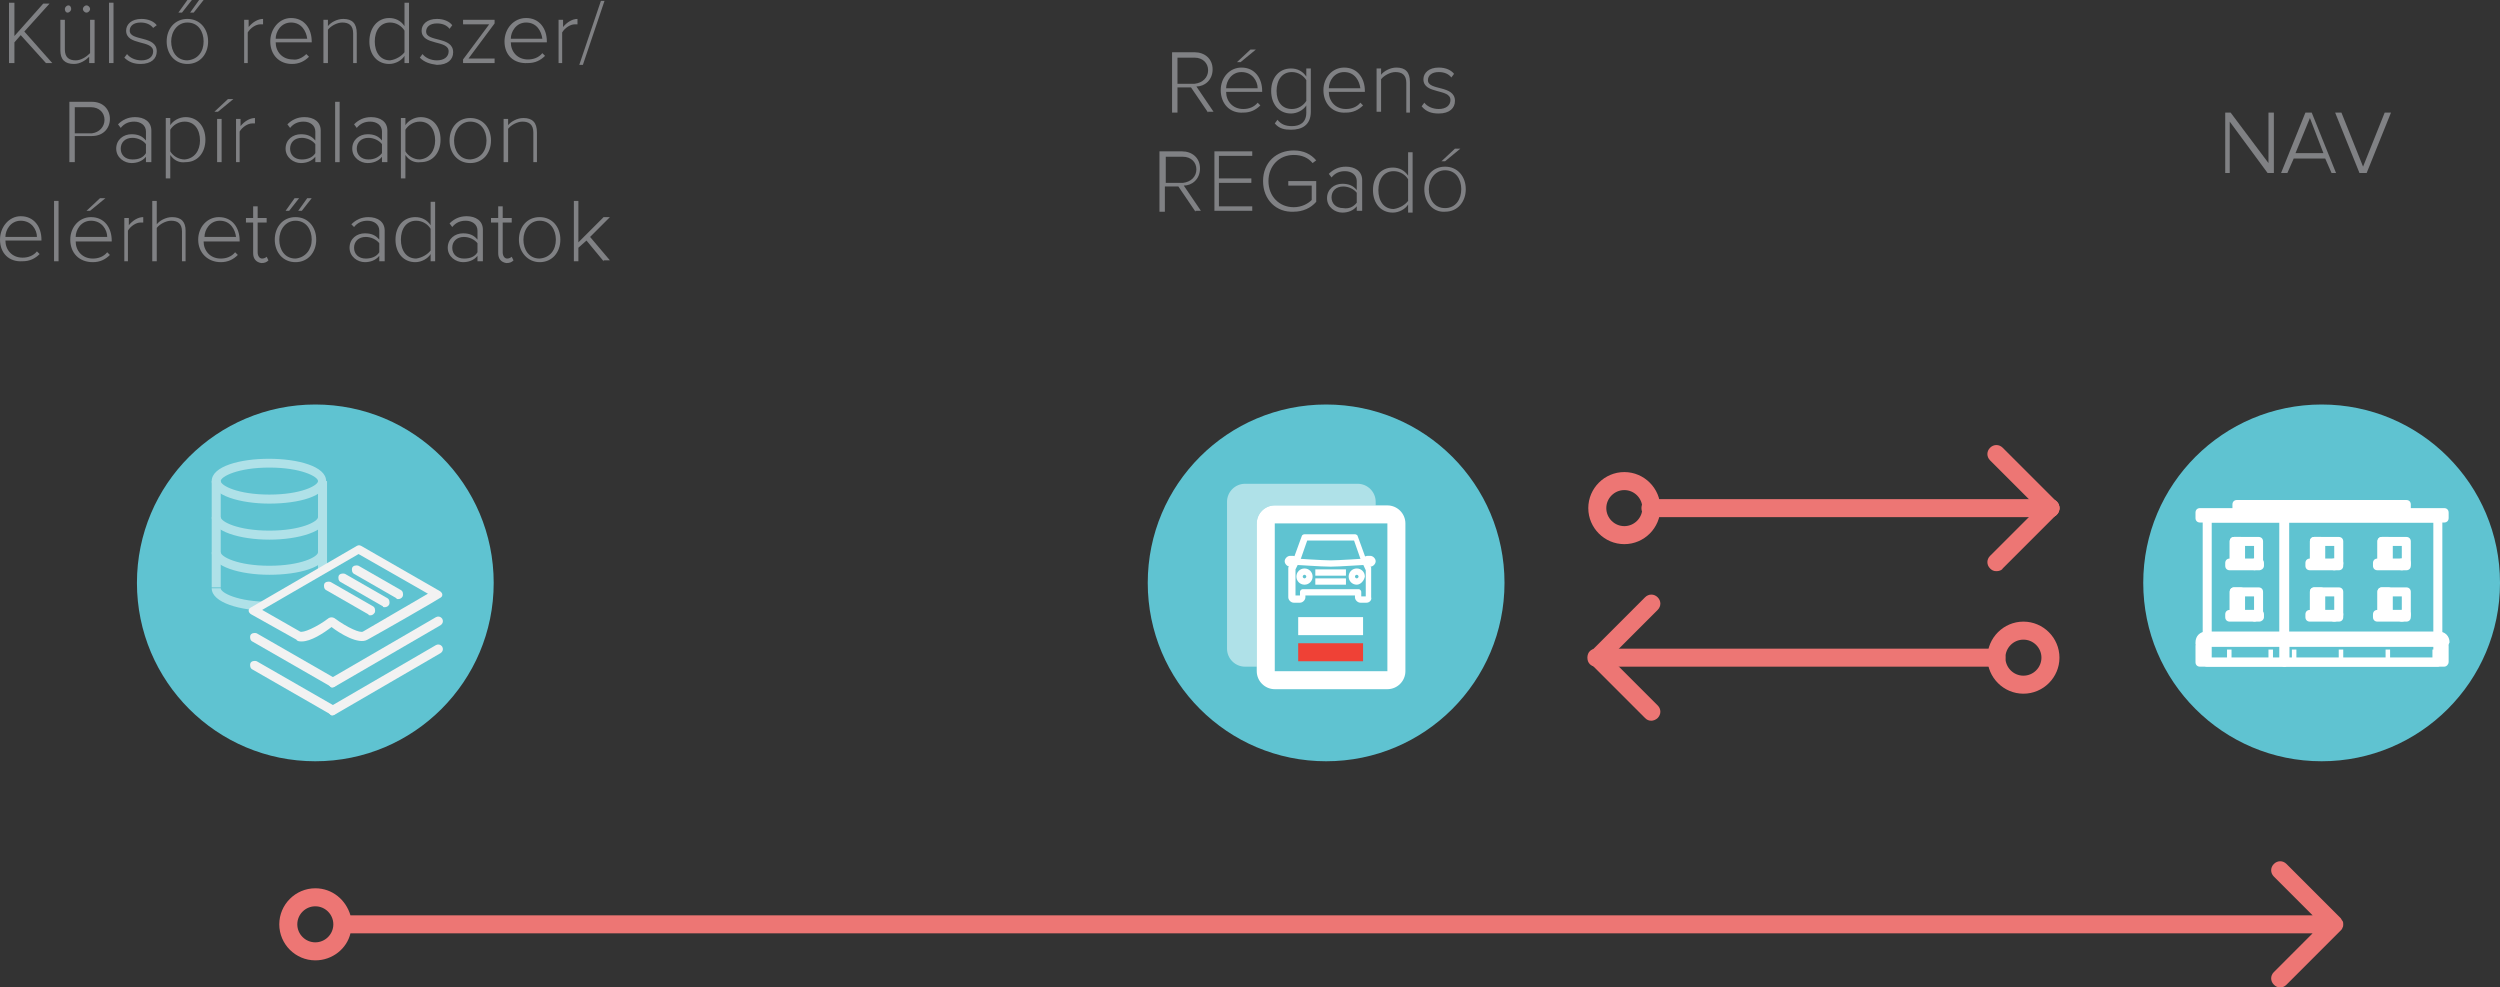 <?xml version="1.0" encoding="utf-8"?>
<!-- Generator: Adobe Illustrator 22.1.0, SVG Export Plug-In . SVG Version: 6.00 Build 0)  -->
<svg version="1.1" id="Layer_1" xmlns="http://www.w3.org/2000/svg" xmlns:xlink="http://www.w3.org/1999/xlink" x="0px" y="0px"
	 viewBox="0 0 277.5 109.6" style="enable-background:new 0 0 277.5 109.6;" xml:space="preserve">
<rect x="0" y="0" width="277.5" height="109.6" fill="#333333" stroke="none"/>
<style type="text/css">
	.st0{clip-path:url(#SVGID_2_);}
	.st1{display:none;fill:#FFFFFF;}
	.st2{fill:#FFFFFF;}
	.st3{display:none;}
	.st4{display:inline;fill:#BE202E;}
	.st5{display:inline;}
	.st6{fill:#BE202E;}
	.st7{display:inline;fill:#E90E8B;}
	.st8{fill:none;stroke:#E6433A;stroke-miterlimit:10;}
	.st9{fill:#E64339;}
	.st10{fill:#353436;}
	.st11{fill:#4E4F4F;}
	.st12{fill:#333334;}
	.st13{fill:#88CCD7;}
	.st14{fill:#3AACBF;}
	.st15{fill:#EF4136;}
	.st16{opacity:0.5;fill:#A7A9AC;}
	.st17{opacity:0.5;fill:#E64339;}
	.st18{fill:#A7A9AC;stroke:#FFFFFF;stroke-miterlimit:10;}
	.st19{fill:#F2F2F2;stroke:#FFFFFF;stroke-miterlimit:10;}
	.st20{fill:#5FC3D1;}
	.st21{fill:#ED7674;}
	.st22{fill:#93D7E3;}
	.st23{fill:#6DBC84;}
	.st24{fill:#EEBE8D;}
	.st25{fill:#9F5749;}
	.st26{fill:#8FA6BE;}
	.st27{fill:#4A8FB8;}
	.st28{fill:#275886;}
	.st29{fill:#66929B;}
	.st30{fill:#785C77;}
	.st31{fill:#BA7894;}
	.st32{fill:#54C4C3;}
	.st33{fill:#BD7EB3;}
	.st34{fill:#FEC679;}
	.st35{fill:none;stroke:#02373C;stroke-miterlimit:10;}
	.st36{fill:none;stroke:#02373C;stroke-linecap:round;stroke-miterlimit:10;}
	.st37{fill:none;stroke:url(#SVGID_3_);stroke-miterlimit:10;}
	.st38{fill:#02373C;}
	.st39{fill:#5FC3D1;stroke:#FFFFFF;stroke-miterlimit:10;}
	.st40{fill:none;stroke:#5FC3D1;stroke-width:2;stroke-linecap:round;stroke-miterlimit:10;}
	.st41{fill:#03A550;}
	.st42{fill:#00A79C;}
	.st43{fill:#F69320;}
	.st44{fill:none;stroke:#E6E7E7;stroke-width:2;stroke-linecap:round;stroke-linejoin:round;stroke-miterlimit:10;}
	.st45{fill:none;stroke:#ED7674;stroke-width:2;stroke-linecap:round;stroke-miterlimit:10;}
	.st46{fill:none;}
	.st47{opacity:0.5;fill:#FFFFFF;}
	.st48{opacity:0.5;}
	.st49{fill:none;stroke:#FFFFFF;stroke-miterlimit:10;}
	.st50{fill:none;stroke:#F2F2F2;stroke-linecap:round;stroke-miterlimit:10;}
	.st51{fill:#54C4C3;stroke:#F2F2F2;stroke-linecap:round;stroke-linejoin:round;stroke-miterlimit:10;}
	.st52{fill:none;stroke:#FFFFFF;stroke-linecap:round;stroke-linejoin:round;stroke-miterlimit:10;}
	.st53{fill:#808184;}
	.st54{fill:#F2F2F2;}
	.st55{fill:#231F20;}
</style>
<g>
	<g>
		<g>
			<path class="st53" d="M251.7,19.2l-4.2-5.7v5.7H247v-6.7h0.6l4.2,5.6v-5.6h0.6v6.7H251.7z"/>
			<path class="st53" d="M258.8,19.2l-0.7-1.6h-3.5l-0.7,1.6h-0.7l2.7-6.7h0.7l2.7,6.7H258.8z M256.4,13.1l-1.6,3.9h3.1L256.4,13.1z
				"/>
			<path class="st53" d="M261.9,19.2l-2.7-6.7h0.7l2.4,6l2.4-6h0.7l-2.7,6.7H261.9z"/>
		</g>
	</g>
	<g>
		<path class="st53" d="M5.1,7L2.3,3.9L1.6,4.7V7H1V0.3h0.6V4l3.2-3.6h0.7L2.7,3.5L5.8,7H5.1z"/>
		<path class="st53" d="M9.9,7V6.3c-0.4,0.4-1,0.8-1.7,0.8c-1,0-1.5-0.5-1.5-1.5V2.2h0.5v3.3c0,0.9,0.5,1.2,1.2,1.2
			c0.6,0,1.2-0.4,1.6-0.8V2.2h0.5V7H9.9z M7.5,1.4C7.3,1.4,7.2,1.2,7.2,1c0-0.2,0.2-0.4,0.4-0.4S7.9,0.8,7.9,1
			C7.9,1.2,7.7,1.4,7.5,1.4z M9.6,1.4C9.4,1.4,9.2,1.2,9.2,1c0-0.2,0.2-0.4,0.4-0.4C9.8,0.6,10,0.8,10,1C10,1.2,9.8,1.4,9.6,1.4z"/>
		<path class="st53" d="M12.1,7V0.3h0.5V7H12.1z"/>
		<path class="st53" d="M13.8,6.4L14.1,6c0.3,0.4,0.9,0.7,1.6,0.7c0.8,0,1.3-0.4,1.3-1c0-1.3-3-0.6-3-2.3c0-0.7,0.6-1.3,1.7-1.3
			c0.8,0,1.4,0.3,1.7,0.7L17,3.1c-0.3-0.4-0.8-0.6-1.4-0.6c-0.8,0-1.2,0.4-1.2,0.9c0,1.2,3,0.5,3,2.3c0,0.8-0.6,1.4-1.8,1.4
			C14.9,7.1,14.3,6.9,13.8,6.4z"/>
		<path class="st53" d="M18.5,4.6c0-1.4,0.9-2.5,2.3-2.5c1.4,0,2.3,1.1,2.3,2.5c0,1.4-0.9,2.5-2.3,2.5C19.4,7.1,18.5,6,18.5,4.6z
			 M22.6,4.6c0-1.1-0.6-2.1-1.8-2.1c-1.1,0-1.8,1-1.8,2.1c0,1.1,0.6,2.1,1.8,2.1C22,6.6,22.6,5.7,22.6,4.6z M20.2,1.4h-0.4l1-1.4
			h0.5L20.2,1.4z M21.5,1.4h-0.4l1-1.4h0.5L21.5,1.4z"/>
		<path class="st53" d="M27.1,7V2.2h0.5V3c0.4-0.5,1-0.9,1.6-0.9v0.6c-0.1,0-0.2,0-0.3,0c-0.5,0-1.1,0.4-1.4,0.9V7H27.1z"/>
		<path class="st53" d="M30,4.6C30,3.2,31,2,32.3,2c1.5,0,2.3,1.2,2.3,2.6v0.1h-4c0,1,0.7,1.9,1.9,1.9C33,6.7,33.6,6.4,34,6l0.3,0.3
			c-0.5,0.5-1.1,0.8-1.9,0.8C31,7.1,30,6.1,30,4.6z M32.3,2.5c-1.1,0-1.7,1-1.7,1.8h3.5C34,3.5,33.5,2.5,32.3,2.5z"/>
		<path class="st53" d="M39.2,7V3.7c0-0.9-0.5-1.2-1.2-1.2c-0.6,0-1.3,0.4-1.6,0.8V7h-0.5V2.2h0.5v0.7c0.3-0.4,1-0.8,1.7-0.8
			c1,0,1.5,0.5,1.5,1.6V7H39.2z"/>
		<path class="st53" d="M44.9,7V6.2c-0.3,0.5-1,0.9-1.7,0.9c-1.3,0-2.2-1-2.2-2.5C41,3.1,41.9,2,43.2,2c0.7,0,1.3,0.3,1.7,0.9V0.3
			h0.5V7H44.9z M44.9,5.8V3.4c-0.3-0.5-0.9-0.9-1.6-0.9c-1.1,0-1.7,0.9-1.7,2.1c0,1.2,0.6,2.1,1.7,2.1C44,6.6,44.6,6.2,44.9,5.8z"/>
		<path class="st53" d="M46.6,6.4L46.9,6c0.3,0.4,0.9,0.7,1.6,0.7c0.8,0,1.3-0.4,1.3-1c0-1.3-3-0.6-3-2.3c0-0.7,0.6-1.3,1.7-1.3
			c0.8,0,1.4,0.3,1.7,0.7l-0.3,0.4c-0.3-0.4-0.8-0.6-1.4-0.6c-0.8,0-1.2,0.4-1.2,0.9c0,1.2,3,0.5,3,2.3c0,0.8-0.6,1.4-1.8,1.4
			C47.7,7.1,47.1,6.9,46.6,6.4z"/>
		<path class="st53" d="M51.4,7V6.6l2.9-3.9h-2.9V2.2h3.5v0.4L52,6.5h2.9V7H51.4z"/>
		<path class="st53" d="M56,4.6C56,3.2,57,2,58.4,2c1.5,0,2.3,1.2,2.3,2.6v0.1h-4c0,1,0.7,1.9,1.9,1.9c0.6,0,1.2-0.2,1.6-0.7
			l0.3,0.3c-0.5,0.5-1.1,0.8-1.9,0.8C57,7.1,56,6.1,56,4.6z M58.4,2.5c-1.1,0-1.7,1-1.7,1.8h3.5C60.1,3.5,59.6,2.5,58.4,2.5z"/>
		<path class="st53" d="M62,7V2.2h0.5V3c0.4-0.5,1-0.9,1.6-0.9v0.6c-0.1,0-0.2,0-0.3,0c-0.5,0-1.1,0.4-1.4,0.9V7H62z"/>
		<path class="st53" d="M64.3,7.2l2.4-7.1h0.4l-2.4,7.1H64.3z"/>
		<path class="st53" d="M7.7,18v-6.7h2.5c1.3,0,2,0.9,2,1.9c0,1-0.7,1.9-2,1.9H8.3V18H7.7z M11.6,13.3c0-0.8-0.6-1.4-1.5-1.4H8.3
			v2.9h1.9C11,14.7,11.6,14.1,11.6,13.3z"/>
		<path class="st53" d="M16.2,18v-0.6c-0.4,0.5-1,0.7-1.6,0.7c-0.8,0-1.7-0.6-1.7-1.6c0-1,0.8-1.6,1.7-1.6c0.7,0,1.2,0.2,1.6,0.7v-1
			c0-0.7-0.6-1.1-1.3-1.1c-0.6,0-1.1,0.2-1.5,0.7l-0.3-0.4c0.5-0.5,1.1-0.8,1.9-0.8c1,0,1.8,0.5,1.8,1.5V18H16.2z M16.2,17V16
			c-0.3-0.4-0.9-0.7-1.5-0.7c-0.8,0-1.3,0.5-1.3,1.2c0,0.7,0.5,1.2,1.3,1.2C15.4,17.7,15.9,17.5,16.2,17z"/>
		<path class="st53" d="M18.9,17.2v2.6h-0.5v-6.7h0.5v0.8c0.3-0.5,1-0.9,1.7-0.9c1.3,0,2.2,1,2.2,2.5c0,1.5-0.9,2.5-2.2,2.5
			C19.9,18.1,19.3,17.8,18.9,17.2z M22.2,15.6c0-1.2-0.6-2.1-1.7-2.1c-0.7,0-1.3,0.4-1.6,0.9v2.4c0.3,0.5,0.9,0.9,1.6,0.9
			C21.6,17.6,22.2,16.7,22.2,15.6z"/>
		<path class="st53" d="M24.2,12.4h-0.4l1.5-1.4h0.6L24.2,12.4z M24.1,18v-4.8h0.5V18H24.1z"/>
		<path class="st53" d="M26.2,18v-4.8h0.5V14c0.4-0.5,1-0.9,1.6-0.9v0.6c-0.1,0-0.2,0-0.3,0c-0.5,0-1.1,0.4-1.4,0.9V18H26.2z"/>
		<path class="st53" d="M35,18v-0.6c-0.4,0.5-1,0.7-1.6,0.7c-0.8,0-1.7-0.6-1.7-1.6c0-1,0.8-1.6,1.7-1.6c0.7,0,1.2,0.2,1.6,0.7v-1
			c0-0.7-0.6-1.1-1.3-1.1c-0.6,0-1.1,0.2-1.5,0.7l-0.3-0.4c0.5-0.5,1.1-0.8,1.9-0.8c1,0,1.8,0.5,1.8,1.5V18H35z M35,17V16
			c-0.3-0.4-0.9-0.7-1.5-0.7c-0.8,0-1.3,0.5-1.3,1.2c0,0.7,0.5,1.2,1.3,1.2C34.1,17.7,34.7,17.5,35,17z"/>
		<path class="st53" d="M37.2,18v-6.7h0.5V18H37.2z"/>
		<path class="st53" d="M42.4,18v-0.6c-0.4,0.5-1,0.7-1.6,0.7c-0.8,0-1.7-0.6-1.7-1.6c0-1,0.8-1.6,1.7-1.6c0.7,0,1.2,0.2,1.6,0.7v-1
			c0-0.7-0.6-1.1-1.3-1.1c-0.6,0-1.1,0.2-1.5,0.7l-0.3-0.4c0.5-0.5,1.1-0.8,1.9-0.8c1,0,1.8,0.5,1.8,1.5V18H42.4z M42.4,17V16
			c-0.3-0.4-0.9-0.7-1.5-0.7c-0.8,0-1.3,0.5-1.3,1.2c0,0.7,0.5,1.2,1.3,1.2C41.5,17.7,42,17.5,42.4,17z"/>
		<path class="st53" d="M45,17.2v2.6h-0.5v-6.7H45v0.8c0.3-0.5,1-0.9,1.7-0.9c1.3,0,2.2,1,2.2,2.5c0,1.5-0.9,2.5-2.2,2.5
			C46,18.1,45.4,17.8,45,17.2z M48.3,15.6c0-1.2-0.6-2.1-1.7-2.1c-0.7,0-1.3,0.4-1.6,0.9v2.4c0.3,0.5,0.9,0.9,1.6,0.9
			C47.7,17.6,48.3,16.7,48.3,15.6z"/>
		<path class="st53" d="M49.9,15.6c0-1.4,0.9-2.5,2.3-2.5c1.4,0,2.3,1.1,2.3,2.5c0,1.4-0.9,2.5-2.3,2.5C50.8,18.1,49.9,17,49.9,15.6
			z M54,15.6c0-1.1-0.6-2.1-1.8-2.1c-1.1,0-1.8,1-1.8,2.1c0,1.1,0.6,2.1,1.8,2.1C53.4,17.6,54,16.7,54,15.6z"/>
		<path class="st53" d="M59.2,18v-3.3c0-0.9-0.5-1.2-1.2-1.2c-0.6,0-1.3,0.4-1.6,0.8V18h-0.5v-4.8h0.5v0.7c0.3-0.4,1-0.8,1.7-0.8
			c1,0,1.5,0.5,1.5,1.6V18H59.2z"/>
		<path class="st53" d="M0,26.6C0,25.2,1,24,2.3,24c1.5,0,2.3,1.2,2.3,2.6v0.1h-4c0,1,0.7,1.9,1.9,1.9c0.6,0,1.2-0.2,1.6-0.7
			l0.3,0.3c-0.5,0.5-1.1,0.8-1.9,0.8C1,29.1,0,28.1,0,26.6z M2.3,24.5c-1.1,0-1.7,1-1.7,1.8h3.5C4.1,25.5,3.5,24.5,2.3,24.5z"/>
		<path class="st53" d="M6,29v-6.7h0.5V29H6z"/>
		<path class="st53" d="M7.8,26.6c0-1.4,1-2.5,2.3-2.5c1.5,0,2.3,1.2,2.3,2.6v0.1h-4c0,1,0.7,1.9,1.9,1.9c0.6,0,1.2-0.2,1.6-0.7
			l0.3,0.3c-0.5,0.5-1.1,0.8-1.9,0.8C8.8,29.1,7.8,28.1,7.8,26.6z M10.1,24.5c-1.1,0-1.7,1-1.7,1.8h3.5
			C11.9,25.5,11.3,24.5,10.1,24.5z M10,23.4H9.6l1.5-1.4h0.6L10,23.4z"/>
		<path class="st53" d="M13.8,29v-4.8h0.5V25c0.4-0.5,1-0.9,1.6-0.9v0.6c-0.1,0-0.2,0-0.3,0c-0.5,0-1.1,0.4-1.4,0.9V29H13.8z"/>
		<path class="st53" d="M20.2,29v-3.3c0-0.9-0.5-1.2-1.2-1.2c-0.6,0-1.3,0.4-1.6,0.8V29h-0.5v-6.7h0.5v2.6c0.3-0.4,1-0.8,1.7-0.8
			c1,0,1.5,0.5,1.5,1.5V29H20.2z"/>
		<path class="st53" d="M22,26.6c0-1.4,1-2.5,2.3-2.5c1.5,0,2.3,1.2,2.3,2.6v0.1h-4c0,1,0.7,1.9,1.9,1.9c0.6,0,1.2-0.2,1.6-0.7
			l0.3,0.3c-0.5,0.5-1.1,0.8-1.9,0.8C23.1,29.1,22,28.1,22,26.6z M24.4,24.5c-1.1,0-1.7,1-1.7,1.8h3.5
			C26.1,25.5,25.6,24.5,24.4,24.5z"/>
		<path class="st53" d="M28.1,28.1v-3.4h-0.8v-0.5h0.8v-1.3h0.5v1.3h1v0.5h-1V28c0,0.4,0.2,0.7,0.5,0.7c0.2,0,0.4-0.1,0.5-0.2
			l0.2,0.4c-0.2,0.2-0.4,0.3-0.8,0.3C28.4,29.1,28.1,28.7,28.1,28.1z"/>
		<path class="st53" d="M30.5,26.6c0-1.4,0.9-2.5,2.3-2.5c1.4,0,2.3,1.1,2.3,2.5s-0.9,2.5-2.3,2.5C31.4,29.1,30.5,28,30.5,26.6z
			 M34.6,26.6c0-1.1-0.6-2.1-1.8-2.1c-1.1,0-1.8,1-1.8,2.1c0,1.1,0.6,2.1,1.8,2.1C33.9,28.6,34.6,27.7,34.6,26.6z M32.1,23.4h-0.4
			l1-1.4h0.5L32.1,23.4z M33.5,23.4h-0.4l1-1.4h0.5L33.5,23.4z"/>
		<path class="st53" d="M42.1,29v-0.6c-0.4,0.5-1,0.7-1.6,0.7c-0.8,0-1.7-0.6-1.7-1.6c0-1,0.8-1.6,1.7-1.6c0.7,0,1.2,0.2,1.6,0.7v-1
			c0-0.7-0.6-1.1-1.3-1.1c-0.6,0-1.1,0.2-1.5,0.7L39,24.9c0.5-0.5,1.1-0.8,1.9-0.8c1,0,1.8,0.5,1.8,1.5V29H42.1z M42.1,28V27
			c-0.3-0.4-0.9-0.7-1.5-0.7c-0.8,0-1.3,0.5-1.3,1.2c0,0.7,0.5,1.2,1.3,1.2C41.2,28.7,41.8,28.5,42.1,28z"/>
		<path class="st53" d="M47.8,29v-0.8c-0.3,0.5-1,0.9-1.7,0.9c-1.3,0-2.2-1-2.2-2.5c0-1.5,0.9-2.5,2.2-2.5c0.7,0,1.3,0.3,1.7,0.9
			v-2.6h0.5V29H47.8z M47.8,27.8v-2.4c-0.3-0.5-0.9-0.9-1.6-0.9c-1.1,0-1.7,0.9-1.7,2.1c0,1.2,0.6,2.1,1.7,2.1
			C46.9,28.6,47.5,28.2,47.8,27.8z"/>
		<path class="st53" d="M53,29v-0.6c-0.4,0.5-1,0.7-1.6,0.7c-0.8,0-1.7-0.6-1.7-1.6c0-1,0.8-1.6,1.7-1.6c0.7,0,1.2,0.2,1.6,0.7v-1
			c0-0.7-0.6-1.1-1.3-1.1c-0.6,0-1.1,0.2-1.5,0.7l-0.3-0.4c0.5-0.5,1.1-0.8,1.9-0.8c1,0,1.8,0.5,1.8,1.5V29H53z M53,28V27
			c-0.3-0.4-0.9-0.7-1.5-0.7c-0.8,0-1.3,0.5-1.3,1.2c0,0.7,0.5,1.2,1.3,1.2C52.2,28.7,52.7,28.5,53,28z"/>
		<path class="st53" d="M55.3,28.1v-3.4h-0.8v-0.5h0.8v-1.3h0.5v1.3h1v0.5h-1V28c0,0.4,0.2,0.7,0.5,0.7c0.2,0,0.4-0.1,0.5-0.2
			l0.2,0.4c-0.2,0.2-0.4,0.3-0.8,0.3C55.6,29.1,55.3,28.7,55.3,28.1z"/>
		<path class="st53" d="M57.6,26.6c0-1.4,0.9-2.5,2.3-2.5c1.4,0,2.3,1.1,2.3,2.5s-0.9,2.5-2.3,2.5C58.6,29.1,57.6,28,57.6,26.6z
			 M61.7,26.6c0-1.1-0.6-2.1-1.8-2.1c-1.1,0-1.8,1-1.8,2.1c0,1.1,0.6,2.1,1.8,2.1C61.1,28.6,61.7,27.7,61.7,26.6z"/>
		<path class="st53" d="M67,29l-1.9-2.3l-0.9,0.8V29h-0.5v-6.7h0.5v4.6l2.8-2.8h0.7l-2.2,2.2l2.2,2.6H67z"/>
	</g>
	<g>
		<g>
			<path class="st53" d="M134.1,12.5l-1.9-2.8h-1.5v2.8h-0.6V5.8h2.5c1.1,0,2,0.7,2,1.9c0,1.2-0.9,1.9-1.8,1.9l1.9,2.8H134.1z
				 M134.1,7.8c0-0.8-0.6-1.4-1.5-1.4h-1.9v2.9h1.9C133.5,9.2,134.1,8.6,134.1,7.8z"/>
			<path class="st53" d="M135.5,10c0-1.4,1-2.5,2.3-2.5c1.5,0,2.3,1.2,2.3,2.6v0.1h-4c0,1,0.7,1.9,1.9,1.9c0.6,0,1.2-0.2,1.6-0.7
				l0.3,0.3c-0.5,0.5-1.1,0.8-1.9,0.8C136.5,12.6,135.5,11.5,135.5,10z M137.8,8c-1.1,0-1.7,1-1.7,1.8h3.5C139.6,9,139,8,137.8,8z
				 M137.7,6.9h-0.4l1.5-1.4h0.6L137.7,6.9z"/>
			<path class="st53" d="M141.5,13.7l0.3-0.4c0.4,0.5,0.9,0.7,1.6,0.7c0.9,0,1.6-0.4,1.6-1.5v-0.8c-0.3,0.5-1,0.9-1.7,0.9
				c-1.3,0-2.2-1-2.2-2.5c0-1.5,0.9-2.5,2.2-2.5c0.7,0,1.3,0.3,1.7,0.9V7.6h0.5v4.8c0,1.5-1,2-2.2,2C142.6,14.4,142,14.3,141.5,13.7
				z M145,11.2V8.9c-0.3-0.5-0.9-0.9-1.6-0.9c-1.1,0-1.7,0.9-1.7,2.1c0,1.2,0.6,2,1.7,2C144.1,12.1,144.7,11.7,145,11.2z"/>
			<path class="st53" d="M146.9,10c0-1.4,1-2.5,2.3-2.5c1.5,0,2.3,1.2,2.3,2.6v0.1h-4c0,1,0.7,1.9,1.9,1.9c0.6,0,1.2-0.2,1.6-0.7
				l0.3,0.3c-0.5,0.5-1.1,0.8-1.9,0.8C147.9,12.6,146.9,11.5,146.9,10z M149.2,8c-1.1,0-1.7,1-1.7,1.8h3.5C150.9,9,150.4,8,149.2,8z
				"/>
			<path class="st53" d="M156.1,12.5V9.2c0-0.9-0.5-1.2-1.2-1.2c-0.6,0-1.3,0.4-1.6,0.8v3.6h-0.5V7.6h0.5v0.7c0.3-0.4,1-0.8,1.7-0.8
				c1,0,1.5,0.5,1.5,1.6v3.4H156.1z"/>
			<path class="st53" d="M157.8,11.8l0.3-0.4c0.3,0.4,0.9,0.7,1.6,0.7c0.8,0,1.3-0.4,1.3-1c0-1.3-3-0.6-3-2.3c0-0.7,0.6-1.3,1.7-1.3
				c0.8,0,1.4,0.3,1.7,0.7l-0.3,0.4c-0.3-0.4-0.8-0.6-1.4-0.6c-0.8,0-1.2,0.4-1.2,0.9c0,1.2,3,0.5,3,2.3c0,0.8-0.6,1.4-1.8,1.4
				C158.9,12.6,158.3,12.4,157.8,11.8z"/>
			<path class="st53" d="M132.7,23.5l-1.9-2.8h-1.5v2.8h-0.6v-6.7h2.5c1.1,0,2,0.7,2,1.9c0,1.2-0.9,1.9-1.8,1.9l1.9,2.8H132.7z
				 M132.8,18.8c0-0.8-0.6-1.4-1.5-1.4h-1.9v2.9h1.9C132.2,20.2,132.8,19.6,132.8,18.8z"/>
			<path class="st53" d="M134.8,23.5v-6.7h4.2v0.5h-3.7v2.5h3.6v0.5h-3.6v2.6h3.7v0.5H134.8z"/>
			<path class="st53" d="M140.2,20.1c0-2.1,1.5-3.4,3.4-3.4c1.1,0,1.9,0.4,2.5,1.1l-0.4,0.3c-0.5-0.6-1.2-0.9-2.1-0.9
				c-1.6,0-2.8,1.2-2.8,2.9c0,1.7,1.2,2.9,2.8,2.9c0.9,0,1.6-0.4,2-0.8v-1.6H143v-0.5h3.1v2.3c-0.6,0.7-1.5,1.1-2.5,1.1
				C141.7,23.6,140.2,22.2,140.2,20.1z"/>
			<path class="st53" d="M150.6,23.5v-0.6c-0.4,0.5-1,0.7-1.6,0.7c-0.8,0-1.7-0.6-1.7-1.6c0-1,0.8-1.6,1.7-1.6
				c0.7,0,1.2,0.2,1.6,0.7v-1c0-0.7-0.6-1.1-1.3-1.1c-0.6,0-1.1,0.2-1.5,0.7l-0.3-0.4c0.5-0.5,1.1-0.8,1.9-0.8c1,0,1.8,0.5,1.8,1.5
				v3.4H150.6z M150.6,22.5v-1.1c-0.3-0.4-0.9-0.7-1.5-0.7c-0.8,0-1.3,0.5-1.3,1.2c0,0.7,0.5,1.2,1.3,1.2
				C149.7,23.2,150.2,23,150.6,22.5z"/>
			<path class="st53" d="M156.3,23.5v-0.8c-0.3,0.5-1,0.9-1.7,0.9c-1.3,0-2.2-1-2.2-2.5c0-1.5,0.9-2.5,2.2-2.5
				c0.7,0,1.3,0.3,1.7,0.9v-2.6h0.5v6.7H156.3z M156.3,22.3v-2.4c-0.3-0.5-0.9-0.9-1.6-0.9c-1.1,0-1.7,0.9-1.7,2.1
				c0,1.2,0.6,2.1,1.7,2.1C155.4,23.1,156,22.7,156.3,22.3z"/>
			<path class="st53" d="M158.1,21c0-1.4,0.9-2.5,2.3-2.5c1.4,0,2.3,1.1,2.3,2.5c0,1.4-0.9,2.5-2.3,2.5
				C159.1,23.6,158.1,22.5,158.1,21z M162.2,21c0-1.1-0.6-2.1-1.8-2.1c-1.1,0-1.8,1-1.8,2.1c0,1.1,0.6,2.1,1.8,2.1
				C161.6,23.1,162.2,22.1,162.2,21z M160.4,17.9h-0.4l1.5-1.4h0.6L160.4,17.9z"/>
		</g>
	</g>
	<path class="st21" d="M253.1,109.6c-0.3,0-0.5-0.1-0.7-0.3c-0.4-0.4-0.4-1,0-1.4l4.3-4.3H38.9c-0.4,1.7-2,3-3.9,3c-2.2,0-4-1.8-4-4
		s1.8-4,4-4c1.9,0,3.4,1.3,3.9,3h217.8l-4.3-4.3c-0.4-0.4-0.4-1,0-1.4s1-0.4,1.4,0l6,6c0,0,0,0,0,0c0.1,0.1,0.1,0.2,0.2,0.3
		c0.1,0.1,0.1,0.3,0.1,0.4s0,0.3-0.1,0.4c0,0.1-0.1,0.2-0.2,0.3c0,0,0,0,0,0l-6,6C253.6,109.5,253.4,109.6,253.1,109.6z M35,100.6
		c-1.1,0-2,0.9-2,2s0.9,2,2,2s2-0.9,2-2S36.1,100.6,35,100.6z"/>
	<circle class="st20" cx="35" cy="64.7" r="19.8"/>
	<circle class="st20" cx="147.2" cy="64.7" r="19.8"/>
	<circle class="st20" cx="257.7" cy="64.7" r="19.8"/>
	<g>
		<g>
			<path class="st46" d="M152,75.5h-8.5c-1.7,0-3-1.3-3-3V60.1c0-1.7,1.3-3,3-3h8.5c1.7,0,3,1.3,3,3v12.4
				C155,74.1,153.7,75.5,152,75.5z"/>
			<path class="st2" d="M154,76.5h-12.5c-1.1,0-2-0.9-2-2V58.1c0-1.1,0.9-2,2-2H154c1.1,0,2,0.9,2,2v16.4
				C156,75.6,155.1,76.5,154,76.5z M141.5,58.1v16.4H154l0-16.4H141.5z"/>
		</g>
		<path class="st47" d="M139.5,58.1c0-1.1,0.9-2,2-2h11.2v-0.4c0-1.1-0.9-2-2-2h-12.5c-1.1,0-2,0.9-2,2V72c0,1.1,0.9,2,2,2h1.3V58.1
			z"/>
		<rect x="144.1" y="71.4" class="st15" width="7.2" height="2"/>
		<rect x="144.1" y="68.5" class="st2" width="7.2" height="2"/>
		<g>
			<g>
				<path class="st2" d="M143.5,62.6h-0.3c-0.1,0-0.2-0.1-0.2-0.2l0,0c0-0.1,0.1-0.2,0.2-0.2h0.3c0.1,0,0.2,0.1,0.2,0.2l0,0
					C143.8,62.5,143.7,62.6,143.5,62.6z"/>
				<path class="st2" d="M143.5,62.9h-0.3c-0.3,0-0.6-0.3-0.6-0.6s0.3-0.6,0.6-0.6h0.3c0.3,0,0.6,0.3,0.6,0.6S143.9,62.9,143.5,62.9
					z M143.5,62.5L143.5,62.5L143.5,62.5z"/>
			</g>
			<g>
				<path class="st2" d="M152.1,62.6h-0.3c-0.1,0-0.2-0.1-0.2-0.2l0,0c0-0.1,0.1-0.2,0.2-0.2h0.3c0.1,0,0.2,0.1,0.2,0.2l0,0
					C152.4,62.5,152.3,62.6,152.1,62.6z"/>
				<path class="st2" d="M152.1,62.9h-0.3c-0.3,0-0.6-0.3-0.6-0.6s0.3-0.6,0.6-0.6h0.3c0.3,0,0.6,0.3,0.6,0.6S152.4,62.9,152.1,62.9
					z M152.1,62.5L152.1,62.5L152.1,62.5z"/>
			</g>
			<path class="st2" d="M151.7,66.9H151c-0.3,0-0.6-0.3-0.6-0.6v-0.2h-5.5v0.2c0,0.3-0.3,0.6-0.6,0.6h-0.7c-0.3,0-0.6-0.3-0.6-0.6
				v-3.1c0-0.1,0-0.1,0-0.2l0.7-1.3l0.8-2.2c0-0.1,0.2-0.2,0.3-0.2h5.6c0.1,0,0.3,0.1,0.3,0.2l0.8,2.2l0.7,1.3c0,0,0,0.1,0,0.2v3.1
				C152.3,66.6,152,66.9,151.7,66.9z M151.1,66.2h0.5v-2.9L151,62c0,0,0,0,0,0l-0.7-2h-5.2l-0.7,2c0,0,0,0,0,0l-0.6,1.2v2.9h0.5
				v-0.4c0-0.2,0.2-0.3,0.3-0.3h6.2c0.2,0,0.3,0.2,0.3,0.3V66.2z"/>
			<path class="st2" d="M144.8,64.9c-0.5,0-0.9-0.4-0.9-0.9c0-0.5,0.4-0.9,0.9-0.9c0.5,0,0.9,0.4,0.9,0.9
				C145.7,64.5,145.3,64.9,144.8,64.9z M144.8,63.8c-0.1,0-0.2,0.1-0.2,0.2c0,0.1,0.1,0.2,0.2,0.2s0.2-0.1,0.2-0.2
				C145,63.9,144.9,63.8,144.8,63.8z"/>
			<path class="st2" d="M150.6,64.9c-0.5,0-0.9-0.4-0.9-0.9c0-0.5,0.4-0.9,0.9-0.9c0.5,0,0.9,0.4,0.9,0.9
				C151.4,64.5,151,64.9,150.6,64.9z M150.6,63.8c-0.1,0-0.2,0.1-0.2,0.2c0,0.1,0.1,0.2,0.2,0.2c0.1,0,0.2-0.1,0.2-0.2
				C150.8,63.9,150.7,63.8,150.6,63.8z"/>
			<rect x="146" y="64.2" class="st2" width="3.4" height="0.7"/>
			<rect x="146" y="63.2" class="st2" width="3.4" height="0.7"/>
			<path class="st2" d="M147.7,62.9c-1,0-3.7-0.2-3.9-0.2c-0.2,0-0.3-0.2-0.3-0.4c0-0.2,0.2-0.3,0.4-0.3c0,0,2.9,0.2,3.8,0.2
				s3.8-0.2,3.8-0.2c0.2,0,0.3,0.1,0.4,0.3c0,0.2-0.1,0.3-0.3,0.4C151.4,62.7,148.6,62.9,147.7,62.9z"/>
		</g>
	</g>
	<g class="st48">
		<path class="st2" d="M29.9,55.9c-3.2,0-6.4-0.9-6.4-2.5c0-3.3,12.7-3.3,12.7,0C36.3,55.1,33.1,55.9,29.9,55.9z M29.9,51.9
			c-3.5,0-5.4,1-5.4,1.5s1.9,1.5,5.4,1.5s5.4-1,5.4-1.5S33.4,51.9,29.9,51.9z"/>
		<path class="st2" d="M29.9,59.9c-3.2,0-6.4-0.9-6.4-2.5h1c0,0.5,1.9,1.5,5.4,1.5s5.4-1,5.4-1.5h1C36.3,59,33.1,59.9,29.9,59.9z"/>
		<path class="st2" d="M29.9,63.8c-3.2,0-6.4-0.9-6.4-2.5h1c0,0.5,1.9,1.5,5.4,1.5s5.4-1,5.4-1.5h1C36.3,63,33.1,63.8,29.9,63.8z"/>
		<path class="st2" d="M29.9,67.8c-3.2,0-6.4-0.9-6.4-2.5h1c0,0.5,1.9,1.5,5.4,1.5s5.4-1,5.4-1.5h1C36.3,66.9,33.1,67.8,29.9,67.8z"
			/>
		<rect x="23.5" y="53.4" class="st2" width="1" height="11.8"/>
		<rect x="35.3" y="53.4" class="st2" width="1" height="11.8"/>
	</g>
	<g>
		<path class="st54" d="M36.9,79.4c-0.1,0-0.2,0-0.2-0.1l-8.7-5c-0.2-0.1-0.3-0.4-0.2-0.7c0.1-0.2,0.4-0.3,0.7-0.2l8.7,5
			c0.2,0.1,0.3,0.4,0.2,0.7C37.2,79.3,37,79.4,36.9,79.4z"/>
		<path class="st54" d="M36.9,79.4c-0.2,0-0.3-0.1-0.4-0.3c-0.1-0.2-0.1-0.5,0.2-0.7l11.7-6.8c0.2-0.1,0.5-0.1,0.7,0.2
			c0.1,0.2,0.1,0.5-0.2,0.7l-11.7,6.8C37,79.4,37,79.4,36.9,79.4z"/>
		<path class="st54" d="M36.9,76.3c-0.1,0-0.2,0-0.2-0.1l-8.7-5c-0.2-0.1-0.3-0.4-0.2-0.7c0.1-0.2,0.4-0.3,0.7-0.2l8.7,5
			c0.2,0.1,0.3,0.4,0.2,0.7C37.2,76.2,37,76.3,36.9,76.3z"/>
		<path class="st54" d="M36.9,76.3c-0.2,0-0.3-0.1-0.4-0.3c-0.1-0.2-0.1-0.5,0.2-0.7l11.7-6.8c0.2-0.1,0.5-0.1,0.7,0.2
			c0.1,0.2,0.1,0.5-0.2,0.7l-11.7,6.8C37,76.3,37,76.3,36.9,76.3z"/>
		<g>
			<path class="st20" d="M28.1,67.7l11.7-6.8l0,0l8.7,5v0c0,0-6,3.5-8,4.6c-0.9,0.5-3.8-1.5-3.8-1.5l0,0c0,0-2.8,2.1-3.8,1.5
				C31.9,69.9,28.1,67.7,28.1,67.7L28.1,67.7z"/>
			<path class="st54" d="M33.5,71.2c-0.2,0-0.5,0-0.6-0.2l-5-2.8c-0.2-0.1-0.3-0.3-0.3-0.4c0-0.2,0.1-0.3,0.3-0.4l11.7-6.8
				c0.2-0.1,0.3-0.1,0.5,0l8.7,5c0.2,0.1,0.3,0.3,0.3,0.4c0,0.2-0.1,0.3-0.3,0.4c-0.1,0.1-6,3.5-8,4.6c-1,0.6-3.1-0.7-4-1.4
				C35.9,70.3,34.5,71.2,33.5,71.2z M29.1,67.7l4.2,2.4c0.3,0.2,1.9-0.5,3.2-1.5c0.2-0.1,0.4-0.1,0.6,0c1.5,1.1,2.9,1.7,3.2,1.5
				l7.2-4.2l-7.7-4.4L29.1,67.7z"/>
		</g>
		<path class="st54" d="M41.1,68.3c-0.1,0-0.2,0-0.2-0.1l-4.7-2.7c-0.2-0.1-0.3-0.4-0.2-0.7c0.1-0.2,0.4-0.3,0.7-0.2l4.7,2.7
			c0.2,0.1,0.3,0.4,0.2,0.7C41.4,68.3,41.2,68.3,41.1,68.3z"/>
		<path class="st54" d="M42.7,67.4c-0.1,0-0.2,0-0.2-0.1l-4.7-2.7c-0.2-0.1-0.3-0.4-0.2-0.7c0.1-0.2,0.4-0.3,0.7-0.2l4.7,2.7
			c0.2,0.1,0.3,0.4,0.2,0.7C43.1,67.3,42.9,67.4,42.7,67.4z"/>
		<path class="st54" d="M44.2,66.5c-0.1,0-0.2,0-0.2-0.1l-4.7-2.7c-0.2-0.1-0.3-0.4-0.2-0.7c0.1-0.2,0.4-0.3,0.7-0.2l4.7,2.7
			c0.2,0.1,0.3,0.4,0.2,0.7C44.6,66.4,44.4,66.5,44.2,66.5z"/>
	</g>
	<g>
		<path class="st2" d="M270.6,74h-17c-0.3,0-0.5-0.2-0.5-0.5v-16c0-0.3,0.2-0.5,0.5-0.5h17c0.3,0,0.5,0.2,0.5,0.5v16
			C271.1,73.7,270.8,74,270.6,74z M254.1,73h16V58h-16V73z"/>
		<path class="st2" d="M253.6,74H245c-0.3,0-0.5-0.2-0.5-0.5v-16c0-0.3,0.2-0.5,0.5-0.5h8.5c0.3,0,0.5,0.2,0.5,0.5v16
			C254.1,73.7,253.8,74,253.6,74z M245.5,73h7.5V58h-7.5V73z"/>
		<path class="st2" d="M271.3,74h-17.7c-0.3,0-0.5-0.2-0.5-0.5v-2.8c0-0.3,0.2-0.5,0.5-0.5h16.7c0.8,0,1.5,0.7,1.5,1.5v1.8
			C271.8,73.7,271.6,74,271.3,74z M254.1,73h16.7v-1.3c0-0.3-0.2-0.5-0.5-0.5h-16.2V73z"/>
		<path class="st2" d="M253.6,74h-9.4c-0.3,0-0.5-0.2-0.5-0.5v-1.8c0-0.8,0.7-1.5,1.5-1.5h8.4c0.3,0,0.5,0.2,0.5,0.5v2.8
			C254.1,73.7,253.8,74,253.6,74z M244.7,73h8.4v-1.8h-7.9c-0.3,0-0.5,0.2-0.5,0.5V73z"/>
		<g>
			<path class="st2" d="M267.1,57.4h-13.6c-0.3,0-0.5-0.2-0.5-0.5V56c0-0.3,0.2-0.5,0.5-0.5h13.6c0.3,0,0.5,0.2,0.5,0.5v0.9
				C267.6,57.2,267.4,57.4,267.1,57.4z"/>
			<path class="st2" d="M253.6,57.4h-5.3c-0.3,0-0.5-0.2-0.5-0.5V56c0-0.3,0.2-0.5,0.5-0.5h5.3c0.3,0,0.5,0.2,0.5,0.5v0.9
				C254.1,57.2,253.8,57.4,253.6,57.4z"/>
		</g>
		<path class="st2" d="M253.6,71.8h-9.4c-0.3,0-0.5-0.2-0.5-0.5c0-0.7,0.5-1.2,1.2-1.2h8.7c0.3,0,0.5,0.2,0.5,0.5v0.7
			C254.1,71.6,253.8,71.8,253.6,71.8z"/>
		<path class="st2" d="M271.3,71.8h-17.7c-0.3,0-0.5-0.2-0.5-0.5v-0.7c0-0.3,0.2-0.5,0.5-0.5h17.1c0.7,0,1.2,0.5,1.2,1.2
			C271.8,71.6,271.6,71.8,271.3,71.8z"/>
		<g>
			<path class="st2" d="M250.2,63.3h-2.7c-0.3,0-0.5-0.2-0.5-0.5v-0.3c0-0.3,0.2-0.5,0.5-0.5h2.7c0.3,0,0.5,0.2,0.5,0.5v0.3
				C250.7,63.1,250.5,63.3,250.2,63.3z"/>
			<path class="st2" d="M250.8,63.3h-0.5c-0.3,0-0.5-0.2-0.5-0.5v-0.3c0-0.3,0.2-0.5,0.5-0.5h0.5c0.3,0,0.5,0.2,0.5,0.5v0.3
				C251.3,63.1,251,63.3,250.8,63.3z"/>
			<path class="st2" d="M250.8,63.1H248c-0.3,0-0.5-0.2-0.5-0.5v-2.5c0-0.3,0.2-0.5,0.5-0.5h2.7c0.3,0,0.5,0.2,0.5,0.5v2.5
				C251.3,62.8,251,63.1,250.8,63.1z M248.5,62.1h1.7v-1.5h-1.7V62.1z"/>
			<path class="st2" d="M248.7,63.1H248c-0.3,0-0.5-0.2-0.5-0.5v-2.5c0-0.3,0.2-0.5,0.5-0.5h0.7c0.3,0,0.5,0.2,0.5,0.5v2.5
				C249.2,62.8,249,63.1,248.7,63.1z"/>
		</g>
		<g>
			<path class="st2" d="M250.2,69h-2.7c-0.3,0-0.5-0.2-0.5-0.5v-0.3c0-0.3,0.2-0.5,0.5-0.5h2.7c0.3,0,0.5,0.2,0.5,0.5v0.3
				C250.7,68.8,250.5,69,250.2,69z"/>
			<path class="st2" d="M250.8,69h-0.5c-0.3,0-0.5-0.2-0.5-0.5v-0.3c0-0.3,0.2-0.5,0.5-0.5h0.5c0.3,0,0.5,0.2,0.5,0.5v0.3
				C251.3,68.8,251,69,250.8,69z"/>
			<path class="st2" d="M250.8,68.7H248c-0.3,0-0.5-0.2-0.5-0.5v-2.5c0-0.3,0.2-0.5,0.5-0.5h2.7c0.3,0,0.5,0.2,0.5,0.5v2.5
				C251.3,68.5,251,68.7,250.8,68.7z M248.5,67.7h1.7v-1.5h-1.7V67.7z"/>
			<path class="st2" d="M248.7,68.7H248c-0.3,0-0.5-0.2-0.5-0.5v-2.5c0-0.3,0.2-0.5,0.5-0.5h0.7c0.3,0,0.5,0.2,0.5,0.5v2.5
				C249.2,68.5,249,68.7,248.7,68.7z"/>
		</g>
		<g>
			<path class="st2" d="M259.1,63.3h-2.7c-0.3,0-0.5-0.2-0.5-0.5v-0.3c0-0.3,0.2-0.5,0.5-0.5h2.7c0.3,0,0.5,0.2,0.5,0.5v0.3
				C259.6,63.1,259.4,63.3,259.1,63.3z"/>
			<path class="st2" d="M259.6,63.3h-0.5c-0.3,0-0.5-0.2-0.5-0.5v-0.3c0-0.3,0.2-0.5,0.5-0.5h0.5c0.3,0,0.5,0.2,0.5,0.5v0.3
				C260.1,63.1,259.9,63.3,259.6,63.3z"/>
			<path class="st2" d="M259.6,63.1h-2.7c-0.3,0-0.5-0.2-0.5-0.5v-2.5c0-0.3,0.2-0.5,0.5-0.5h2.7c0.3,0,0.5,0.2,0.5,0.5v2.5
				C260.1,62.8,259.9,63.1,259.6,63.1z M257.4,62.1h1.7v-1.5h-1.7V62.1z"/>
			<path class="st2" d="M257.6,63.1h-0.7c-0.3,0-0.5-0.2-0.5-0.5v-2.5c0-0.3,0.2-0.5,0.5-0.5h0.7c0.3,0,0.5,0.2,0.5,0.5v2.5
				C258.1,62.8,257.8,63.1,257.6,63.1z"/>
		</g>
		<g>
			<path class="st2" d="M259.1,69h-2.7c-0.3,0-0.5-0.2-0.5-0.5v-0.3c0-0.3,0.2-0.5,0.5-0.5h2.7c0.3,0,0.5,0.2,0.5,0.5v0.3
				C259.6,68.8,259.4,69,259.1,69z"/>
			<path class="st2" d="M259.6,69h-0.5c-0.3,0-0.5-0.2-0.5-0.5v-0.3c0-0.3,0.2-0.5,0.5-0.5h0.5c0.3,0,0.5,0.2,0.5,0.5v0.3
				C260.1,68.8,259.9,69,259.6,69z"/>
			<path class="st2" d="M259.6,68.7h-2.7c-0.3,0-0.5-0.2-0.5-0.5v-2.5c0-0.3,0.2-0.5,0.5-0.5h2.7c0.3,0,0.5,0.2,0.5,0.5v2.5
				C260.1,68.5,259.9,68.7,259.6,68.7z M257.4,67.7h1.7v-1.5h-1.7V67.7z"/>
			<path class="st2" d="M257.6,68.7h-0.7c-0.3,0-0.5-0.2-0.5-0.5v-2.5c0-0.3,0.2-0.5,0.5-0.5h0.7c0.3,0,0.5,0.2,0.5,0.5v2.5
				C258.1,68.5,257.8,68.7,257.6,68.7z"/>
		</g>
		<g>
			<path class="st2" d="M266.6,63.3h-2.7c-0.3,0-0.5-0.2-0.5-0.5v-0.3c0-0.3,0.2-0.5,0.5-0.5h2.7c0.3,0,0.5,0.2,0.5,0.5v0.3
				C267.1,63.1,266.9,63.3,266.6,63.3z"/>
			<path class="st2" d="M267.1,63.3h-0.5c-0.3,0-0.5-0.2-0.5-0.5v-0.3c0-0.3,0.2-0.5,0.5-0.5h0.5c0.3,0,0.5,0.2,0.5,0.5v0.3
				C267.6,63.1,267.4,63.3,267.1,63.3z"/>
			<path class="st2" d="M267.1,63.1h-2.7c-0.3,0-0.5-0.2-0.5-0.5v-2.5c0-0.3,0.2-0.5,0.5-0.5h2.7c0.3,0,0.5,0.2,0.5,0.5v2.5
				C267.6,62.8,267.4,63.1,267.1,63.1z M264.9,62.1h1.7v-1.5h-1.7V62.1z"/>
			<path class="st2" d="M265.1,63.1h-0.7c-0.3,0-0.5-0.2-0.5-0.5v-2.5c0-0.3,0.2-0.5,0.5-0.5h0.7c0.3,0,0.5,0.2,0.5,0.5v2.5
				C265.6,62.8,265.4,63.1,265.1,63.1z"/>
		</g>
		<g>
			<path class="st2" d="M266.6,69h-2.7c-0.3,0-0.5-0.2-0.5-0.5v-0.3c0-0.3,0.2-0.5,0.5-0.5h2.7c0.3,0,0.5,0.2,0.5,0.5v0.3
				C267.1,68.8,266.9,69,266.6,69z"/>
			<path class="st2" d="M267.1,69h-0.5c-0.3,0-0.5-0.2-0.5-0.5v-0.3c0-0.3,0.2-0.5,0.5-0.5h0.5c0.3,0,0.5,0.2,0.5,0.5v0.3
				C267.6,68.8,267.4,69,267.1,69z"/>
			<path class="st2" d="M267.1,68.7h-2.7c-0.3,0-0.5-0.2-0.5-0.5v-2.5c0-0.3,0.2-0.5,0.5-0.5h2.7c0.3,0,0.5,0.2,0.5,0.5v2.5
				C267.6,68.5,267.4,68.7,267.1,68.7z M264.9,67.7h1.7v-1.5h-1.7V67.7z"/>
			<path class="st2" d="M265.1,68.7h-0.7c-0.3,0-0.5-0.2-0.5-0.5v-2.5c0-0.3,0.2-0.5,0.5-0.5h0.7c0.3,0,0.5,0.2,0.5,0.5v2.5
				C265.6,68.5,265.4,68.7,265.1,68.7z"/>
		</g>
		<path class="st2" d="M271.3,58h-27.1c-0.3,0-0.5-0.2-0.5-0.5v-0.6c0-0.3,0.2-0.5,0.5-0.5h27.1c0.3,0,0.5,0.2,0.5,0.5v0.6
			C271.8,57.8,271.6,58,271.3,58z"/>
		<rect x="247.2" y="72.1" class="st2" width="0.5" height="1.4"/>
		<rect x="251.8" y="72.1" class="st2" width="0.5" height="1.4"/>
		<rect x="254.4" y="72.1" class="st2" width="0.5" height="1.4"/>
		<rect x="259.6" y="72.1" class="st2" width="0.5" height="1.4"/>
		<rect x="264.8" y="72.1" class="st2" width="0.5" height="1.4"/>
		<rect x="270" y="72.1" class="st2" width="0.5" height="1.4"/>
	</g>
	<g>
		<g>
			<path class="st21" d="M227.6,57.4h-44.4c-0.6,0-1-0.4-1-1s0.4-1,1-1h44.4c0.6,0,1,0.4,1,1S228.2,57.4,227.6,57.4z"/>
			<g>
				<path class="st21" d="M227.6,57.4c-0.3,0-0.5-0.1-0.7-0.3l-6-6c-0.4-0.4-0.4-1,0-1.4s1-0.4,1.4,0l6,6c0.4,0.4,0.4,1,0,1.4
					C228.2,57.3,227.9,57.4,227.6,57.4z"/>
				<path class="st21" d="M221.6,63.4c-0.3,0-0.5-0.1-0.7-0.3c-0.4-0.4-0.4-1,0-1.4l6-6c0.4-0.4,1-0.4,1.4,0s0.4,1,0,1.4l-6,6
					C222.2,63.3,221.9,63.4,221.6,63.4z"/>
			</g>
			<path class="st21" d="M180.3,60.4c-2.2,0-4-1.8-4-4s1.8-4,4-4s4,1.8,4,4S182.5,60.4,180.3,60.4z M180.3,54.4c-1.1,0-2,0.9-2,2
				s0.9,2,2,2s2-0.9,2-2S181.4,54.4,180.3,54.4z"/>
		</g>
		<g>
			<path class="st21" d="M221.6,74h-44.4c-0.6,0-1-0.4-1-1s0.4-1,1-1h44.4c0.6,0,1,0.4,1,1S222.2,74,221.6,74z"/>
			<g>
				<path class="st21" d="M183.3,80c-0.3,0-0.5-0.1-0.7-0.3l-6-6c-0.4-0.4-0.4-1,0-1.4s1-0.4,1.4,0l6,6c0.4,0.4,0.4,1,0,1.4
					C183.8,79.9,183.5,80,183.3,80z"/>
				<path class="st21" d="M177.3,74c-0.3,0-0.5-0.1-0.7-0.3c-0.4-0.4-0.4-1,0-1.4l6-6c0.4-0.4,1-0.4,1.4,0s0.4,1,0,1.4l-6,6
					C177.8,73.9,177.5,74,177.3,74z"/>
			</g>
			<path class="st21" d="M224.6,77c-2.2,0-4-1.8-4-4s1.8-4,4-4s4,1.8,4,4S226.8,77,224.6,77z M224.6,71c-1.1,0-2,0.9-2,2s0.9,2,2,2
				s2-0.9,2-2S225.7,71,224.6,71z"/>
		</g>
	</g>
</g>
</svg>
